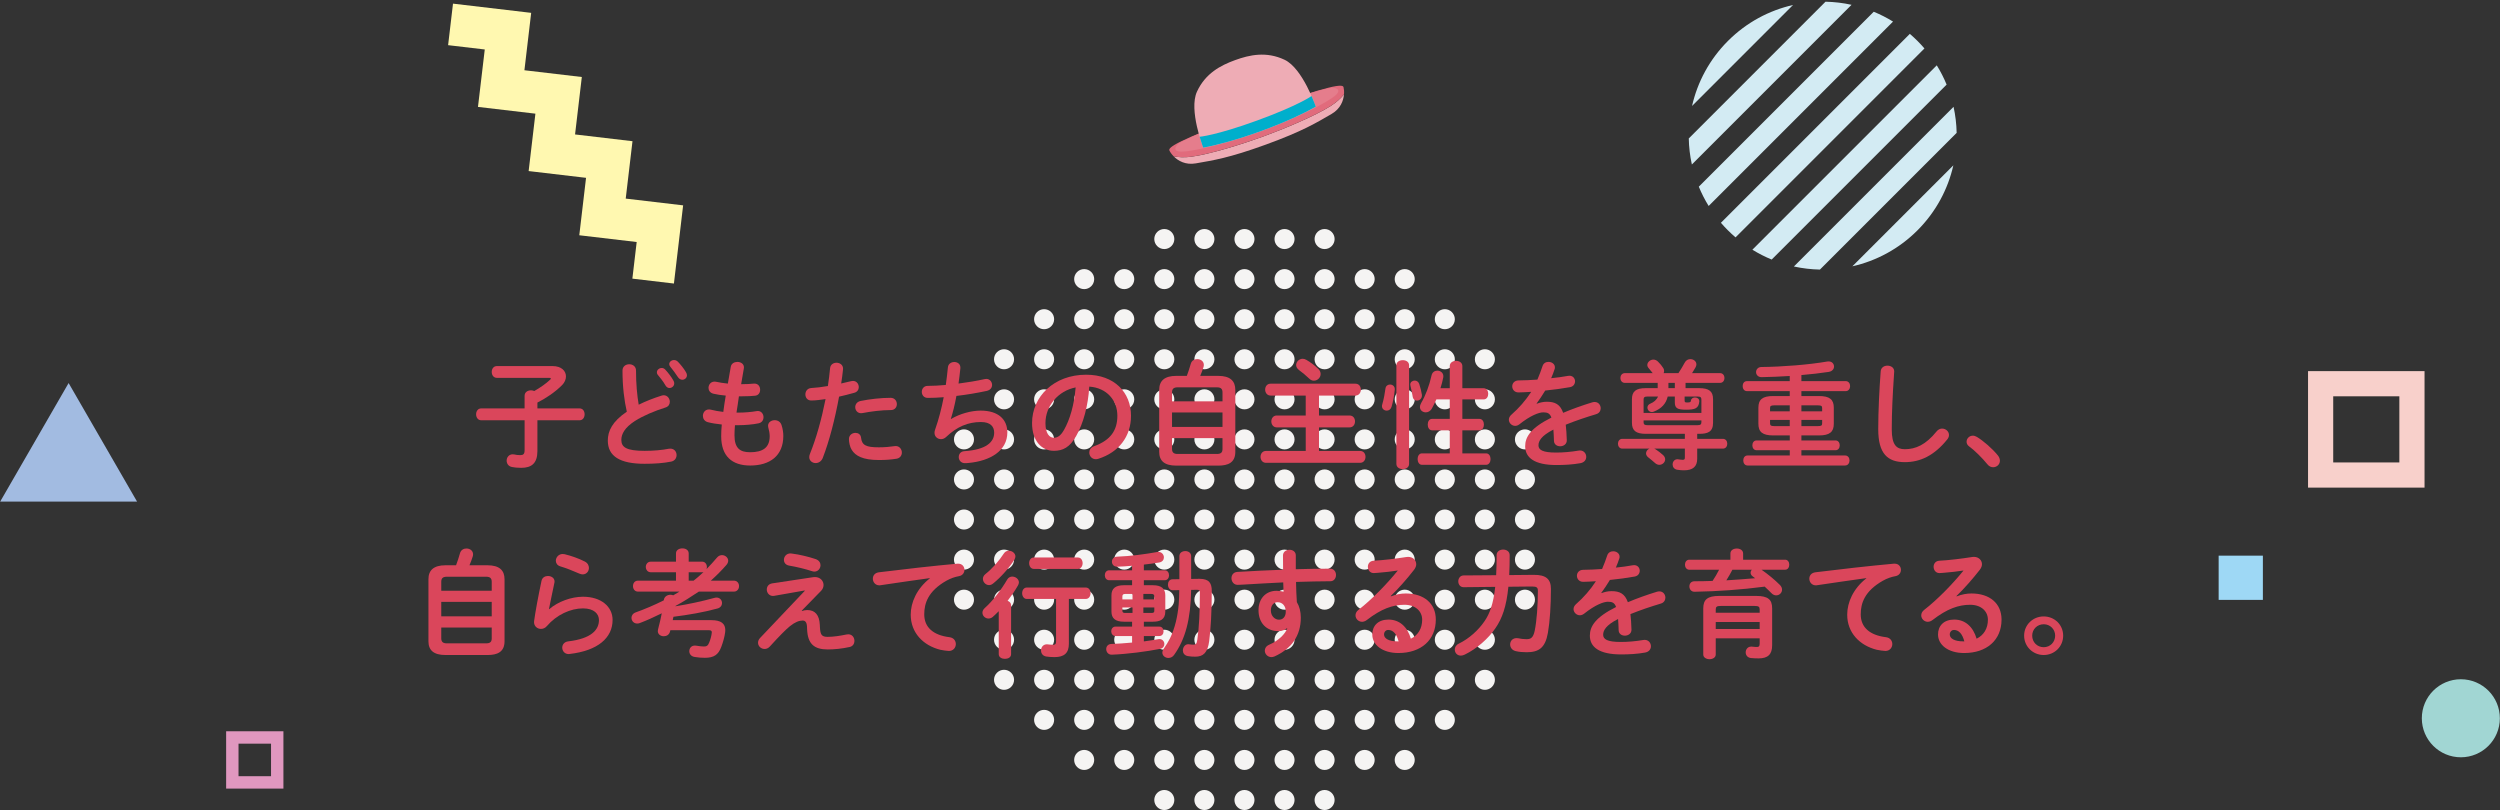 <?xml version="1.0" encoding="utf-8"?>
<!-- Generator: Adobe Illustrator 25.1.0, SVG Export Plug-In . SVG Version: 6.00 Build 0)  -->
<svg version="1.1" id="レイヤー_1" xmlns="http://www.w3.org/2000/svg" xmlns:xlink="http://www.w3.org/1999/xlink" x="0px"
	 y="0px" width="858px" height="278px" viewBox="0 0 858 278" style="enable-background:new 0 0 858 278;" xml:space="preserve">
<rect x="0" y="0" width="858" height="278" fill="#333333" stroke="none"/>
<style type="text/css">
	.st0{fill:#F5F4F3;}
	.st1{fill:#DA465B;}
	.st2{fill:#EEACB5;}
	.st3{fill:#E16B7C;}
	.st4{fill:#E57D8C;}
	.st5{fill:#00AFCC;}
	.st6{fill:#D3EBF3;}
	.st7{fill:#FFF8B0;}
	.st8{fill:#9ED8F5;}
	.st9{fill:#E097BF;}
	.st10{fill:#F8D0CB;}
	.st11{fill:#A2BBE1;}
	.st12{fill:#A1D6D3;}
</style>
<path class="st0" d="M334.28,150.8c0,1.9-1.54,3.44-3.44,3.44c-1.9,0-3.44-1.54-3.44-3.44c0-1.9,1.54-3.44,3.44-3.44
	C332.74,147.36,334.28,148.9,334.28,150.8z M344.59,119.86c-1.9,0-3.44,1.54-3.44,3.44s1.54,3.44,3.44,3.44
	c1.9,0,3.44-1.54,3.44-3.44S346.49,119.86,344.59,119.86z M344.59,133.61c-1.9,0-3.44,1.54-3.44,3.44s1.54,3.44,3.44,3.44
	c1.9,0,3.44-1.54,3.44-3.44S346.49,133.61,344.59,133.61z M344.59,147.36c-1.9,0-3.44,1.54-3.44,3.44c0,1.9,1.54,3.44,3.44,3.44
	c1.9,0,3.44-1.54,3.44-3.44C348.03,148.9,346.49,147.36,344.59,147.36z M358.34,106.11c-1.9,0-3.44,1.54-3.44,3.44
	c0,1.9,1.54,3.44,3.44,3.44c1.9,0,3.44-1.54,3.44-3.44C361.78,107.65,360.24,106.11,358.34,106.11z M358.34,119.86
	c-1.9,0-3.44,1.54-3.44,3.44s1.54,3.44,3.44,3.44c1.9,0,3.44-1.54,3.44-3.44S360.24,119.86,358.34,119.86z M358.34,133.61
	c-1.9,0-3.44,1.54-3.44,3.44s1.54,3.44,3.44,3.44c1.9,0,3.44-1.54,3.44-3.44S360.24,133.61,358.34,133.61z M358.34,147.36
	c-1.9,0-3.44,1.54-3.44,3.44c0,1.9,1.54,3.44,3.44,3.44c1.9,0,3.44-1.54,3.44-3.44C361.78,148.9,360.24,147.36,358.34,147.36z
	 M372.09,92.35c-1.9,0-3.44,1.54-3.44,3.44s1.54,3.44,3.44,3.44c1.9,0,3.44-1.54,3.44-3.44S373.99,92.35,372.09,92.35z
	 M372.09,106.11c-1.9,0-3.44,1.54-3.44,3.44c0,1.9,1.54,3.44,3.44,3.44c1.9,0,3.44-1.54,3.44-3.44
	C375.53,107.65,373.99,106.11,372.09,106.11z M372.09,119.86c-1.9,0-3.44,1.54-3.44,3.44s1.54,3.44,3.44,3.44
	c1.9,0,3.44-1.54,3.44-3.44S373.99,119.86,372.09,119.86z M372.09,133.61c-1.9,0-3.44,1.54-3.44,3.44s1.54,3.44,3.44,3.44
	c1.9,0,3.44-1.54,3.44-3.44S373.99,133.61,372.09,133.61z M372.09,147.36c-1.9,0-3.44,1.54-3.44,3.44c0,1.9,1.54,3.44,3.44,3.44
	c1.9,0,3.44-1.54,3.44-3.44C375.53,148.9,373.99,147.36,372.09,147.36z M385.84,92.35c-1.9,0-3.44,1.54-3.44,3.44
	s1.54,3.44,3.44,3.44c1.9,0,3.44-1.54,3.44-3.44S387.74,92.35,385.84,92.35z M385.84,106.11c-1.9,0-3.44,1.54-3.44,3.44
	c0,1.9,1.54,3.44,3.44,3.44c1.9,0,3.44-1.54,3.44-3.44C389.28,107.65,387.74,106.11,385.84,106.11z M385.84,119.86
	c-1.9,0-3.44,1.54-3.44,3.44s1.54,3.44,3.44,3.44c1.9,0,3.44-1.54,3.44-3.44S387.74,119.86,385.84,119.86z M385.84,133.61
	c-1.9,0-3.44,1.54-3.44,3.44s1.54,3.44,3.44,3.44c1.9,0,3.44-1.54,3.44-3.44S387.74,133.61,385.84,133.61z M385.84,147.36
	c-1.9,0-3.44,1.54-3.44,3.44c0,1.9,1.54,3.44,3.44,3.44c1.9,0,3.44-1.54,3.44-3.44C389.28,148.9,387.74,147.36,385.84,147.36z
	 M399.59,78.6c-1.9,0-3.44,1.54-3.44,3.44s1.54,3.44,3.44,3.44c1.9,0,3.44-1.54,3.44-3.44S401.49,78.6,399.59,78.6z M399.59,92.35
	c-1.9,0-3.44,1.54-3.44,3.44s1.54,3.44,3.44,3.44c1.9,0,3.44-1.54,3.44-3.44S401.49,92.35,399.59,92.35z M399.59,106.11
	c-1.9,0-3.44,1.54-3.44,3.44c0,1.9,1.54,3.44,3.44,3.44c1.9,0,3.44-1.54,3.44-3.44C403.03,107.65,401.49,106.11,399.59,106.11z
	 M399.59,119.86c-1.9,0-3.44,1.54-3.44,3.44s1.54,3.44,3.44,3.44c1.9,0,3.44-1.54,3.44-3.44S401.49,119.86,399.59,119.86z
	 M399.59,133.61c-1.9,0-3.44,1.54-3.44,3.44s1.54,3.44,3.44,3.44c1.9,0,3.44-1.54,3.44-3.44S401.49,133.61,399.59,133.61z
	 M399.59,147.36c-1.9,0-3.44,1.54-3.44,3.44c0,1.9,1.54,3.44,3.44,3.44c1.9,0,3.44-1.54,3.44-3.44
	C403.03,148.9,401.49,147.36,399.59,147.36z M413.35,78.6c-1.9,0-3.44,1.54-3.44,3.44s1.54,3.44,3.44,3.44
	c1.9,0,3.44-1.54,3.44-3.44S415.24,78.6,413.35,78.6z M413.35,92.35c-1.9,0-3.44,1.54-3.44,3.44s1.54,3.44,3.44,3.44
	c1.9,0,3.44-1.54,3.44-3.44S415.24,92.35,413.35,92.35z M413.35,106.11c-1.9,0-3.44,1.54-3.44,3.44c0,1.9,1.54,3.44,3.44,3.44
	c1.9,0,3.44-1.54,3.44-3.44C416.78,107.65,415.24,106.11,413.35,106.11z M413.35,119.86c-1.9,0-3.44,1.54-3.44,3.44
	s1.54,3.44,3.44,3.44c1.9,0,3.44-1.54,3.44-3.44S415.24,119.86,413.35,119.86z M413.35,133.61c-1.9,0-3.44,1.54-3.44,3.44
	s1.54,3.44,3.44,3.44c1.9,0,3.44-1.54,3.44-3.44S415.24,133.61,413.35,133.61z M413.35,147.36c-1.9,0-3.44,1.54-3.44,3.44
	c0,1.9,1.54,3.44,3.44,3.44c1.9,0,3.44-1.54,3.44-3.44C416.78,148.9,415.24,147.36,413.35,147.36z M427.1,78.6
	c-1.9,0-3.44,1.54-3.44,3.44s1.54,3.44,3.44,3.44c1.9,0,3.44-1.54,3.44-3.44S429,78.6,427.1,78.6z M427.1,92.35
	c-1.9,0-3.44,1.54-3.44,3.44s1.54,3.44,3.44,3.44c1.9,0,3.44-1.54,3.44-3.44S429,92.35,427.1,92.35z M427.1,106.11
	c-1.9,0-3.44,1.54-3.44,3.44c0,1.9,1.54,3.44,3.44,3.44c1.9,0,3.44-1.54,3.44-3.44C430.54,107.65,429,106.11,427.1,106.11z
	 M427.1,119.86c-1.9,0-3.44,1.54-3.44,3.44s1.54,3.44,3.44,3.44c1.9,0,3.44-1.54,3.44-3.44S429,119.86,427.1,119.86z M427.1,133.61
	c-1.9,0-3.44,1.54-3.44,3.44s1.54,3.44,3.44,3.44c1.9,0,3.44-1.54,3.44-3.44S429,133.61,427.1,133.61z M427.1,147.36
	c-1.9,0-3.44,1.54-3.44,3.44c0,1.9,1.54,3.44,3.44,3.44c1.9,0,3.44-1.54,3.44-3.44C430.54,148.9,429,147.36,427.1,147.36z
	 M440.85,78.6c-1.9,0-3.44,1.54-3.44,3.44s1.54,3.44,3.44,3.44c1.9,0,3.44-1.54,3.44-3.44S442.75,78.6,440.85,78.6z M440.85,92.35
	c-1.9,0-3.44,1.54-3.44,3.44s1.54,3.44,3.44,3.44c1.9,0,3.44-1.54,3.44-3.44S442.75,92.35,440.85,92.35z M440.85,106.11
	c-1.9,0-3.44,1.54-3.44,3.44c0,1.9,1.54,3.44,3.44,3.44c1.9,0,3.44-1.54,3.44-3.44C444.29,107.65,442.75,106.11,440.85,106.11z
	 M440.85,119.86c-1.9,0-3.44,1.54-3.44,3.44s1.54,3.44,3.44,3.44c1.9,0,3.44-1.54,3.44-3.44S442.75,119.86,440.85,119.86z
	 M440.85,133.61c-1.9,0-3.44,1.54-3.44,3.44s1.54,3.44,3.44,3.44c1.9,0,3.44-1.54,3.44-3.44S442.75,133.61,440.85,133.61z
	 M440.85,147.36c-1.9,0-3.44,1.54-3.44,3.44c0,1.9,1.54,3.44,3.44,3.44c1.9,0,3.44-1.54,3.44-3.44
	C444.29,148.9,442.75,147.36,440.85,147.36z M454.6,78.6c-1.9,0-3.44,1.54-3.44,3.44s1.54,3.44,3.44,3.44c1.9,0,3.44-1.54,3.44-3.44
	S456.5,78.6,454.6,78.6z M454.6,92.35c-1.9,0-3.44,1.54-3.44,3.44s1.54,3.44,3.44,3.44c1.9,0,3.44-1.54,3.44-3.44
	S456.5,92.35,454.6,92.35z M454.6,106.11c-1.9,0-3.44,1.54-3.44,3.44c0,1.9,1.54,3.44,3.44,3.44c1.9,0,3.44-1.54,3.44-3.44
	C458.04,107.65,456.5,106.11,454.6,106.11z M454.6,119.86c-1.9,0-3.44,1.54-3.44,3.44s1.54,3.44,3.44,3.44
	c1.9,0,3.44-1.54,3.44-3.44S456.5,119.86,454.6,119.86z M454.6,133.61c-1.9,0-3.44,1.54-3.44,3.44s1.54,3.44,3.44,3.44
	c1.9,0,3.44-1.54,3.44-3.44S456.5,133.61,454.6,133.61z M454.6,147.36c-1.9,0-3.44,1.54-3.44,3.44c0,1.9,1.54,3.44,3.44,3.44
	c1.9,0,3.44-1.54,3.44-3.44C458.04,148.9,456.5,147.36,454.6,147.36z M468.35,92.35c-1.9,0-3.44,1.54-3.44,3.44s1.54,3.44,3.44,3.44
	c1.9,0,3.44-1.54,3.44-3.44S470.25,92.35,468.35,92.35z M468.35,106.11c-1.9,0-3.44,1.54-3.44,3.44c0,1.9,1.54,3.44,3.44,3.44
	c1.9,0,3.44-1.54,3.44-3.44C471.79,107.65,470.25,106.11,468.35,106.11z M468.35,119.86c-1.9,0-3.44,1.54-3.44,3.44
	s1.54,3.44,3.44,3.44c1.9,0,3.44-1.54,3.44-3.44S470.25,119.86,468.35,119.86z M468.35,133.61c-1.9,0-3.44,1.54-3.44,3.44
	s1.54,3.44,3.44,3.44c1.9,0,3.44-1.54,3.44-3.44S470.25,133.61,468.35,133.61z M468.35,147.36c-1.9,0-3.44,1.54-3.44,3.44
	c0,1.9,1.54,3.44,3.44,3.44c1.9,0,3.44-1.54,3.44-3.44C471.79,148.9,470.25,147.36,468.35,147.36z M482.1,92.35
	c-1.9,0-3.44,1.54-3.44,3.44s1.54,3.44,3.44,3.44c1.9,0,3.44-1.54,3.44-3.44S484,92.35,482.1,92.35z M482.1,106.11
	c-1.9,0-3.44,1.54-3.44,3.44c0,1.9,1.54,3.44,3.44,3.44c1.9,0,3.44-1.54,3.44-3.44C485.54,107.65,484,106.11,482.1,106.11z
	 M482.1,119.86c-1.9,0-3.44,1.54-3.44,3.44s1.54,3.44,3.44,3.44c1.9,0,3.44-1.54,3.44-3.44S484,119.86,482.1,119.86z M482.1,133.61
	c-1.9,0-3.44,1.54-3.44,3.44s1.54,3.44,3.44,3.44c1.9,0,3.44-1.54,3.44-3.44S484,133.61,482.1,133.61z M482.1,147.36
	c-1.9,0-3.44,1.54-3.44,3.44c0,1.9,1.54,3.44,3.44,3.44c1.9,0,3.44-1.54,3.44-3.44C485.54,148.9,484,147.36,482.1,147.36z
	 M330.84,161.11c-1.9,0-3.44,1.54-3.44,3.44s1.54,3.44,3.44,3.44c1.9,0,3.44-1.54,3.44-3.44S332.74,161.11,330.84,161.11z
	 M330.84,174.86c-1.9,0-3.44,1.54-3.44,3.44s1.54,3.44,3.44,3.44c1.9,0,3.44-1.54,3.44-3.44S332.74,174.86,330.84,174.86z
	 M330.84,188.62c-1.9,0-3.44,1.54-3.44,3.44s1.54,3.44,3.44,3.44c1.9,0,3.44-1.54,3.44-3.44S332.74,188.62,330.84,188.62z
	 M330.84,202.37c-1.9,0-3.44,1.54-3.44,3.44s1.54,3.44,3.44,3.44c1.9,0,3.44-1.54,3.44-3.44S332.74,202.37,330.84,202.37z
	 M344.59,161.11c-1.9,0-3.44,1.54-3.44,3.44s1.54,3.44,3.44,3.44c1.9,0,3.44-1.54,3.44-3.44S346.49,161.11,344.59,161.11z
	 M344.59,174.86c-1.9,0-3.44,1.54-3.44,3.44s1.54,3.44,3.44,3.44c1.9,0,3.44-1.54,3.44-3.44S346.49,174.86,344.59,174.86z
	 M344.59,188.62c-1.9,0-3.44,1.54-3.44,3.44s1.54,3.44,3.44,3.44c1.9,0,3.44-1.54,3.44-3.44S346.49,188.62,344.59,188.62z
	 M344.59,202.37c-1.9,0-3.44,1.54-3.44,3.44s1.54,3.44,3.44,3.44c1.9,0,3.44-1.54,3.44-3.44S346.49,202.37,344.59,202.37z
	 M344.59,216.12c-1.9,0-3.44,1.54-3.44,3.44c0,1.9,1.54,3.44,3.44,3.44c1.9,0,3.44-1.54,3.44-3.44
	C348.03,217.66,346.49,216.12,344.59,216.12z M344.59,229.87c-1.9,0-3.44,1.54-3.44,3.44s1.54,3.44,3.44,3.44
	c1.9,0,3.44-1.54,3.44-3.44S346.49,229.87,344.59,229.87z M358.34,161.11c-1.9,0-3.44,1.54-3.44,3.44s1.54,3.44,3.44,3.44
	c1.9,0,3.44-1.54,3.44-3.44S360.24,161.11,358.34,161.11z M358.34,174.86c-1.9,0-3.44,1.54-3.44,3.44s1.54,3.44,3.44,3.44
	c1.9,0,3.44-1.54,3.44-3.44S360.24,174.86,358.34,174.86z M358.34,188.62c-1.9,0-3.44,1.54-3.44,3.44s1.54,3.44,3.44,3.44
	c1.9,0,3.44-1.54,3.44-3.44S360.24,188.62,358.34,188.62z M358.34,202.37c-1.9,0-3.44,1.54-3.44,3.44s1.54,3.44,3.44,3.44
	c1.9,0,3.44-1.54,3.44-3.44S360.24,202.37,358.34,202.37z M358.34,216.12c-1.9,0-3.44,1.54-3.44,3.44c0,1.9,1.54,3.44,3.44,3.44
	c1.9,0,3.44-1.54,3.44-3.44C361.78,217.66,360.24,216.12,358.34,216.12z M358.34,229.87c-1.9,0-3.44,1.54-3.44,3.44
	s1.54,3.44,3.44,3.44c1.9,0,3.44-1.54,3.44-3.44S360.24,229.87,358.34,229.87z M372.09,161.11c-1.9,0-3.44,1.54-3.44,3.44
	s1.54,3.44,3.44,3.44c1.9,0,3.44-1.54,3.44-3.44S373.99,161.11,372.09,161.11z M372.09,174.86c-1.9,0-3.44,1.54-3.44,3.44
	s1.54,3.44,3.44,3.44c1.9,0,3.44-1.54,3.44-3.44S373.99,174.86,372.09,174.86z M372.09,188.62c-1.9,0-3.44,1.54-3.44,3.44
	s1.54,3.44,3.44,3.44c1.9,0,3.44-1.54,3.44-3.44S373.99,188.62,372.09,188.62z M372.09,202.37c-1.9,0-3.44,1.54-3.44,3.44
	s1.54,3.44,3.44,3.44c1.9,0,3.44-1.54,3.44-3.44S373.99,202.37,372.09,202.37z M372.09,216.12c-1.9,0-3.44,1.54-3.44,3.44
	c0,1.9,1.54,3.44,3.44,3.44c1.9,0,3.44-1.54,3.44-3.44C375.53,217.66,373.99,216.12,372.09,216.12z M372.09,229.87
	c-1.9,0-3.44,1.54-3.44,3.44s1.54,3.44,3.44,3.44c1.9,0,3.44-1.54,3.44-3.44S373.99,229.87,372.09,229.87z M385.84,161.11
	c-1.9,0-3.44,1.54-3.44,3.44s1.54,3.44,3.44,3.44c1.9,0,3.44-1.54,3.44-3.44S387.74,161.11,385.84,161.11z M385.84,174.86
	c-1.9,0-3.44,1.54-3.44,3.44s1.54,3.44,3.44,3.44c1.9,0,3.44-1.54,3.44-3.44S387.74,174.86,385.84,174.86z M385.84,188.62
	c-1.9,0-3.44,1.54-3.44,3.44s1.54,3.44,3.44,3.44c1.9,0,3.44-1.54,3.44-3.44S387.74,188.62,385.84,188.62z M385.84,202.37
	c-1.9,0-3.44,1.54-3.44,3.44s1.54,3.44,3.44,3.44c1.9,0,3.44-1.54,3.44-3.44S387.74,202.37,385.84,202.37z M385.84,216.12
	c-1.9,0-3.44,1.54-3.44,3.44c0,1.9,1.54,3.44,3.44,3.44c1.9,0,3.44-1.54,3.44-3.44C389.28,217.66,387.74,216.12,385.84,216.12z
	 M385.84,229.87c-1.9,0-3.44,1.54-3.44,3.44s1.54,3.44,3.44,3.44c1.9,0,3.44-1.54,3.44-3.44S387.74,229.87,385.84,229.87z
	 M399.59,161.11c-1.9,0-3.44,1.54-3.44,3.44s1.54,3.44,3.44,3.44c1.9,0,3.44-1.54,3.44-3.44S401.49,161.11,399.59,161.11z
	 M399.59,174.86c-1.9,0-3.44,1.54-3.44,3.44s1.54,3.44,3.44,3.44c1.9,0,3.44-1.54,3.44-3.44S401.49,174.86,399.59,174.86z
	 M399.59,188.62c-1.9,0-3.44,1.54-3.44,3.44s1.54,3.44,3.44,3.44c1.9,0,3.44-1.54,3.44-3.44S401.49,188.62,399.59,188.62z
	 M399.59,202.37c-1.9,0-3.44,1.54-3.44,3.44s1.54,3.44,3.44,3.44c1.9,0,3.44-1.54,3.44-3.44S401.49,202.37,399.59,202.37z
	 M399.59,216.12c-1.9,0-3.44,1.54-3.44,3.44c0,1.9,1.54,3.44,3.44,3.44c1.9,0,3.44-1.54,3.44-3.44
	C403.03,217.66,401.49,216.12,399.59,216.12z M399.59,229.87c-1.9,0-3.44,1.54-3.44,3.44s1.54,3.44,3.44,3.44
	c1.9,0,3.44-1.54,3.44-3.44S401.49,229.87,399.59,229.87z M413.35,161.11c-1.9,0-3.44,1.54-3.44,3.44s1.54,3.44,3.44,3.44
	c1.9,0,3.44-1.54,3.44-3.44S415.24,161.11,413.35,161.11z M413.35,174.86c-1.9,0-3.44,1.54-3.44,3.44s1.54,3.44,3.44,3.44
	c1.9,0,3.44-1.54,3.44-3.44S415.24,174.86,413.35,174.86z M413.35,188.62c-1.9,0-3.44,1.54-3.44,3.44s1.54,3.44,3.44,3.44
	c1.9,0,3.44-1.54,3.44-3.44S415.24,188.62,413.35,188.62z M413.35,202.37c-1.9,0-3.44,1.54-3.44,3.44s1.54,3.44,3.44,3.44
	c1.9,0,3.44-1.54,3.44-3.44S415.24,202.37,413.35,202.37z M413.35,216.12c-1.9,0-3.44,1.54-3.44,3.44c0,1.9,1.54,3.44,3.44,3.44
	c1.9,0,3.44-1.54,3.44-3.44C416.78,217.66,415.24,216.12,413.35,216.12z M413.35,229.87c-1.9,0-3.44,1.54-3.44,3.44
	s1.54,3.44,3.44,3.44c1.9,0,3.44-1.54,3.44-3.44S415.24,229.87,413.35,229.87z M427.1,161.11c-1.9,0-3.44,1.54-3.44,3.44
	s1.54,3.44,3.44,3.44c1.9,0,3.44-1.54,3.44-3.44S429,161.11,427.1,161.11z M427.1,174.86c-1.9,0-3.44,1.54-3.44,3.44
	s1.54,3.44,3.44,3.44c1.9,0,3.44-1.54,3.44-3.44S429,174.86,427.1,174.86z M427.1,188.62c-1.9,0-3.44,1.54-3.44,3.44
	s1.54,3.44,3.44,3.44c1.9,0,3.44-1.54,3.44-3.44S429,188.62,427.1,188.62z M427.1,202.37c-1.9,0-3.44,1.54-3.44,3.44
	s1.54,3.44,3.44,3.44c1.9,0,3.44-1.54,3.44-3.44S429,202.37,427.1,202.37z M427.1,216.12c-1.9,0-3.44,1.54-3.44,3.44
	c0,1.9,1.54,3.44,3.44,3.44c1.9,0,3.44-1.54,3.44-3.44C430.54,217.66,429,216.12,427.1,216.12z M427.1,229.87
	c-1.9,0-3.44,1.54-3.44,3.44s1.54,3.44,3.44,3.44c1.9,0,3.44-1.54,3.44-3.44S429,229.87,427.1,229.87z M440.85,161.11
	c-1.9,0-3.44,1.54-3.44,3.44s1.54,3.44,3.44,3.44c1.9,0,3.44-1.54,3.44-3.44S442.75,161.11,440.85,161.11z M440.85,174.86
	c-1.9,0-3.44,1.54-3.44,3.44s1.54,3.44,3.44,3.44c1.9,0,3.44-1.54,3.44-3.44S442.75,174.86,440.85,174.86z M440.85,188.62
	c-1.9,0-3.44,1.54-3.44,3.44s1.54,3.44,3.44,3.44c1.9,0,3.44-1.54,3.44-3.44S442.75,188.62,440.85,188.62z M440.85,202.37
	c-1.9,0-3.44,1.54-3.44,3.44s1.54,3.44,3.44,3.44c1.9,0,3.44-1.54,3.44-3.44S442.75,202.37,440.85,202.37z M440.85,216.12
	c-1.9,0-3.44,1.54-3.44,3.44c0,1.9,1.54,3.44,3.44,3.44c1.9,0,3.44-1.54,3.44-3.44C444.29,217.66,442.75,216.12,440.85,216.12z
	 M440.85,229.87c-1.9,0-3.44,1.54-3.44,3.44s1.54,3.44,3.44,3.44c1.9,0,3.44-1.54,3.44-3.44S442.75,229.87,440.85,229.87z
	 M454.6,161.11c-1.9,0-3.44,1.54-3.44,3.44s1.54,3.44,3.44,3.44c1.9,0,3.44-1.54,3.44-3.44S456.5,161.11,454.6,161.11z
	 M454.6,174.86c-1.9,0-3.44,1.54-3.44,3.44s1.54,3.44,3.44,3.44c1.9,0,3.44-1.54,3.44-3.44S456.5,174.86,454.6,174.86z
	 M454.6,188.62c-1.9,0-3.44,1.54-3.44,3.44s1.54,3.44,3.44,3.44c1.9,0,3.44-1.54,3.44-3.44S456.5,188.62,454.6,188.62z
	 M454.6,202.37c-1.9,0-3.44,1.54-3.44,3.44s1.54,3.44,3.44,3.44c1.9,0,3.44-1.54,3.44-3.44S456.5,202.37,454.6,202.37z
	 M454.6,216.12c-1.9,0-3.44,1.54-3.44,3.44c0,1.9,1.54,3.44,3.44,3.44c1.9,0,3.44-1.54,3.44-3.44
	C458.04,217.66,456.5,216.12,454.6,216.12z M454.6,229.87c-1.9,0-3.44,1.54-3.44,3.44s1.54,3.44,3.44,3.44
	c1.9,0,3.44-1.54,3.44-3.44S456.5,229.87,454.6,229.87z M468.35,161.11c-1.9,0-3.44,1.54-3.44,3.44s1.54,3.44,3.44,3.44
	c1.9,0,3.44-1.54,3.44-3.44S470.25,161.11,468.35,161.11z M468.35,174.86c-1.9,0-3.44,1.54-3.44,3.44s1.54,3.44,3.44,3.44
	c1.9,0,3.44-1.54,3.44-3.44S470.25,174.86,468.35,174.86z M468.35,188.62c-1.9,0-3.44,1.54-3.44,3.44s1.54,3.44,3.44,3.44
	c1.9,0,3.44-1.54,3.44-3.44S470.25,188.62,468.35,188.62z M468.35,202.37c-1.9,0-3.44,1.54-3.44,3.44s1.54,3.44,3.44,3.44
	c1.9,0,3.44-1.54,3.44-3.44S470.25,202.37,468.35,202.37z M468.35,216.12c-1.9,0-3.44,1.54-3.44,3.44c0,1.9,1.54,3.44,3.44,3.44
	c1.9,0,3.44-1.54,3.44-3.44C471.79,217.66,470.25,216.12,468.35,216.12z M468.35,229.87c-1.9,0-3.44,1.54-3.44,3.44
	s1.54,3.44,3.44,3.44c1.9,0,3.44-1.54,3.44-3.44S470.25,229.87,468.35,229.87z M482.1,161.11c-1.9,0-3.44,1.54-3.44,3.44
	s1.54,3.44,3.44,3.44c1.9,0,3.44-1.54,3.44-3.44S484,161.11,482.1,161.11z M482.1,174.86c-1.9,0-3.44,1.54-3.44,3.44
	s1.54,3.44,3.44,3.44c1.9,0,3.44-1.54,3.44-3.44S484,174.86,482.1,174.86z M482.1,188.62c-1.9,0-3.44,1.54-3.44,3.44
	s1.54,3.44,3.44,3.44c1.9,0,3.44-1.54,3.44-3.44S484,188.62,482.1,188.62z M482.1,202.37c-1.9,0-3.44,1.54-3.44,3.44
	s1.54,3.44,3.44,3.44c1.9,0,3.44-1.54,3.44-3.44S484,202.37,482.1,202.37z M482.1,216.12c-1.9,0-3.44,1.54-3.44,3.44
	c0,1.9,1.54,3.44,3.44,3.44c1.9,0,3.44-1.54,3.44-3.44C485.54,217.66,484,216.12,482.1,216.12z M482.1,229.87
	c-1.9,0-3.44,1.54-3.44,3.44s1.54,3.44,3.44,3.44c1.9,0,3.44-1.54,3.44-3.44S484,229.87,482.1,229.87z M495.86,106.11
	c-1.9,0-3.44,1.54-3.44,3.44c0,1.9,1.54,3.44,3.44,3.44c1.9,0,3.44-1.54,3.44-3.44C499.29,107.65,497.75,106.11,495.86,106.11z
	 M495.86,119.86c-1.9,0-3.44,1.54-3.44,3.44s1.54,3.44,3.44,3.44c1.9,0,3.44-1.54,3.44-3.44S497.75,119.86,495.86,119.86z
	 M495.86,133.61c-1.9,0-3.44,1.54-3.44,3.44s1.54,3.44,3.44,3.44c1.9,0,3.44-1.54,3.44-3.44S497.75,133.61,495.86,133.61z
	 M495.86,147.36c-1.9,0-3.44,1.54-3.44,3.44c0,1.9,1.54,3.44,3.44,3.44c1.9,0,3.44-1.54,3.44-3.44
	C499.29,148.9,497.75,147.36,495.86,147.36z M509.61,119.86c-1.9,0-3.44,1.54-3.44,3.44s1.54,3.44,3.44,3.44
	c1.9,0,3.44-1.54,3.44-3.44S511.51,119.86,509.61,119.86z M509.61,133.61c-1.9,0-3.44,1.54-3.44,3.44s1.54,3.44,3.44,3.44
	c1.9,0,3.44-1.54,3.44-3.44S511.51,133.61,509.61,133.61z M509.61,147.36c-1.9,0-3.44,1.54-3.44,3.44c0,1.9,1.54,3.44,3.44,3.44
	c1.9,0,3.44-1.54,3.44-3.44C513.04,148.9,511.51,147.36,509.61,147.36z M523.36,147.36c-1.9,0-3.44,1.54-3.44,3.44
	c0,1.9,1.54,3.44,3.44,3.44s3.44-1.54,3.44-3.44C526.8,148.9,525.26,147.36,523.36,147.36z M495.86,161.11
	c-1.9,0-3.44,1.54-3.44,3.44s1.54,3.44,3.44,3.44c1.9,0,3.44-1.54,3.44-3.44S497.75,161.11,495.86,161.11z M495.86,174.86
	c-1.9,0-3.44,1.54-3.44,3.44s1.54,3.44,3.44,3.44c1.9,0,3.44-1.54,3.44-3.44S497.75,174.86,495.86,174.86z M495.86,188.62
	c-1.9,0-3.44,1.54-3.44,3.44s1.54,3.44,3.44,3.44c1.9,0,3.44-1.54,3.44-3.44S497.75,188.62,495.86,188.62z M495.86,202.37
	c-1.9,0-3.44,1.54-3.44,3.44s1.54,3.44,3.44,3.44c1.9,0,3.44-1.54,3.44-3.44S497.75,202.37,495.86,202.37z M495.86,216.12
	c-1.9,0-3.44,1.54-3.44,3.44c0,1.9,1.54,3.44,3.44,3.44c1.9,0,3.44-1.54,3.44-3.44C499.29,217.66,497.75,216.12,495.86,216.12z
	 M495.86,229.87c-1.9,0-3.44,1.54-3.44,3.44s1.54,3.44,3.44,3.44c1.9,0,3.44-1.54,3.44-3.44S497.75,229.87,495.86,229.87z
	 M509.61,161.11c-1.9,0-3.44,1.54-3.44,3.44s1.54,3.44,3.44,3.44c1.9,0,3.44-1.54,3.44-3.44S511.51,161.11,509.61,161.11z
	 M509.61,174.86c-1.9,0-3.44,1.54-3.44,3.44s1.54,3.44,3.44,3.44c1.9,0,3.44-1.54,3.44-3.44S511.51,174.86,509.61,174.86z
	 M509.61,188.62c-1.9,0-3.44,1.54-3.44,3.44s1.54,3.44,3.44,3.44c1.9,0,3.44-1.54,3.44-3.44S511.51,188.62,509.61,188.62z
	 M509.61,202.37c-1.9,0-3.44,1.54-3.44,3.44s1.54,3.44,3.44,3.44c1.9,0,3.44-1.54,3.44-3.44S511.51,202.37,509.61,202.37z
	 M509.61,216.12c-1.9,0-3.44,1.54-3.44,3.44c0,1.9,1.54,3.44,3.44,3.44c1.9,0,3.44-1.54,3.44-3.44
	C513.04,217.66,511.51,216.12,509.61,216.12z M509.61,229.87c-1.9,0-3.44,1.54-3.44,3.44s1.54,3.44,3.44,3.44
	c1.9,0,3.44-1.54,3.44-3.44S511.51,229.87,509.61,229.87z M523.36,161.11c-1.9,0-3.44,1.54-3.44,3.44s1.54,3.44,3.44,3.44
	s3.44-1.54,3.44-3.44S525.26,161.11,523.36,161.11z M523.36,174.86c-1.9,0-3.44,1.54-3.44,3.44s1.54,3.44,3.44,3.44
	s3.44-1.54,3.44-3.44S525.26,174.86,523.36,174.86z M523.36,188.62c-1.9,0-3.44,1.54-3.44,3.44s1.54,3.44,3.44,3.44
	s3.44-1.54,3.44-3.44S525.26,188.62,523.36,188.62z M523.36,202.37c-1.9,0-3.44,1.54-3.44,3.44s1.54,3.44,3.44,3.44
	s3.44-1.54,3.44-3.44S525.26,202.37,523.36,202.37z M358.34,243.62c-1.9,0-3.44,1.54-3.44,3.44s1.54,3.44,3.44,3.44
	c1.9,0,3.44-1.54,3.44-3.44S360.24,243.62,358.34,243.62z M372.09,243.62c-1.9,0-3.44,1.54-3.44,3.44s1.54,3.44,3.44,3.44
	c1.9,0,3.44-1.54,3.44-3.44S373.99,243.62,372.09,243.62z M372.09,257.37c-1.9,0-3.44,1.54-3.44,3.44c0,1.9,1.54,3.44,3.44,3.44
	c1.9,0,3.44-1.54,3.44-3.44C375.53,258.91,373.99,257.37,372.09,257.37z M385.84,243.62c-1.9,0-3.44,1.54-3.44,3.44
	s1.54,3.44,3.44,3.44c1.9,0,3.44-1.54,3.44-3.44S387.74,243.62,385.84,243.62z M385.84,257.37c-1.9,0-3.44,1.54-3.44,3.44
	c0,1.9,1.54,3.44,3.44,3.44c1.9,0,3.44-1.54,3.44-3.44C389.28,258.91,387.74,257.37,385.84,257.37z M399.59,243.62
	c-1.9,0-3.44,1.54-3.44,3.44s1.54,3.44,3.44,3.44c1.9,0,3.44-1.54,3.44-3.44S401.49,243.62,399.59,243.62z M399.59,257.37
	c-1.9,0-3.44,1.54-3.44,3.44c0,1.9,1.54,3.44,3.44,3.44c1.9,0,3.44-1.54,3.44-3.44C403.03,258.91,401.49,257.37,399.59,257.37z
	 M399.59,271.12c-1.9,0-3.44,1.54-3.44,3.44c0,1.9,1.54,3.44,3.44,3.44c1.9,0,3.44-1.54,3.44-3.44
	C403.03,272.66,401.49,271.12,399.59,271.12z M413.35,243.62c-1.9,0-3.44,1.54-3.44,3.44s1.54,3.44,3.44,3.44
	c1.9,0,3.44-1.54,3.44-3.44S415.24,243.62,413.35,243.62z M413.35,257.37c-1.9,0-3.44,1.54-3.44,3.44c0,1.9,1.54,3.44,3.44,3.44
	c1.9,0,3.44-1.54,3.44-3.44C416.78,258.91,415.24,257.37,413.35,257.37z M413.35,271.12c-1.9,0-3.44,1.54-3.44,3.44
	c0,1.9,1.54,3.44,3.44,3.44c1.9,0,3.44-1.54,3.44-3.44C416.78,272.66,415.24,271.12,413.35,271.12z M427.1,243.62
	c-1.9,0-3.44,1.54-3.44,3.44s1.54,3.44,3.44,3.44c1.9,0,3.44-1.54,3.44-3.44S429,243.62,427.1,243.62z M427.1,257.37
	c-1.9,0-3.44,1.54-3.44,3.44c0,1.9,1.54,3.44,3.44,3.44c1.9,0,3.44-1.54,3.44-3.44C430.54,258.91,429,257.37,427.1,257.37z
	 M427.1,271.12c-1.9,0-3.44,1.54-3.44,3.44c0,1.9,1.54,3.44,3.44,3.44c1.9,0,3.44-1.54,3.44-3.44
	C430.54,272.66,429,271.12,427.1,271.12z M440.85,243.62c-1.9,0-3.44,1.54-3.44,3.44s1.54,3.44,3.44,3.44c1.9,0,3.44-1.54,3.44-3.44
	S442.75,243.62,440.85,243.62z M440.85,257.37c-1.9,0-3.44,1.54-3.44,3.44c0,1.9,1.54,3.44,3.44,3.44c1.9,0,3.44-1.54,3.44-3.44
	C444.29,258.91,442.75,257.37,440.85,257.37z M440.85,271.12c-1.9,0-3.44,1.54-3.44,3.44c0,1.9,1.54,3.44,3.44,3.44
	c1.9,0,3.44-1.54,3.44-3.44C444.29,272.66,442.75,271.12,440.85,271.12z M454.6,243.62c-1.9,0-3.44,1.54-3.44,3.44
	s1.54,3.44,3.44,3.44c1.9,0,3.44-1.54,3.44-3.44S456.5,243.62,454.6,243.62z M454.6,257.37c-1.9,0-3.44,1.54-3.44,3.44
	c0,1.9,1.54,3.44,3.44,3.44c1.9,0,3.44-1.54,3.44-3.44C458.04,258.91,456.5,257.37,454.6,257.37z M454.6,271.12
	c-1.9,0-3.44,1.54-3.44,3.44c0,1.9,1.54,3.44,3.44,3.44c1.9,0,3.44-1.54,3.44-3.44C458.04,272.66,456.5,271.12,454.6,271.12z
	 M468.35,243.62c-1.9,0-3.44,1.54-3.44,3.44s1.54,3.44,3.44,3.44c1.9,0,3.44-1.54,3.44-3.44S470.25,243.62,468.35,243.62z
	 M468.35,257.37c-1.9,0-3.44,1.54-3.44,3.44c0,1.9,1.54,3.44,3.44,3.44c1.9,0,3.44-1.54,3.44-3.44
	C471.79,258.91,470.25,257.37,468.35,257.37z M482.1,243.62c-1.9,0-3.44,1.54-3.44,3.44s1.54,3.44,3.44,3.44
	c1.9,0,3.44-1.54,3.44-3.44S484,243.62,482.1,243.62z M482.1,257.37c-1.9,0-3.44,1.54-3.44,3.44c0,1.9,1.54,3.44,3.44,3.44
	c1.9,0,3.44-1.54,3.44-3.44C485.54,258.91,484,257.37,482.1,257.37z M495.86,243.62c-1.9,0-3.44,1.54-3.44,3.44s1.54,3.44,3.44,3.44
	c1.9,0,3.44-1.54,3.44-3.44S497.75,243.62,495.86,243.62z"/>
<g>
	<path class="st1" d="M165.16,144.24c-1.16,0-1.76-1.04-1.76-2.04c0-1.04,0.6-2.04,1.76-2.04h14.88v-4.32c0-1.28,1.12-1.88,2.2-1.88
		c0.4,0,0.76,0.08,1.12,0.24c2.04-1.16,4-2.52,5.48-3.92c0.12-0.12,0.2-0.24,0.2-0.36c0-0.16-0.16-0.24-0.48-0.24h-18.04
		c-1.16,0-1.76-1-1.76-2.04c0-1,0.6-2,1.76-2h19.12c3.08,0,4.6,1.68,4.6,3.56c0,1-0.44,2.08-1.36,3c-2.4,2.4-5.44,4.44-8.44,5.96v2
		h14.44c1.2,0,1.76,1,1.76,2.04c0,1-0.56,2.04-1.76,2.04h-14.44v10.56c0,4.16-1.96,5.76-5.56,5.76c-1.4,0-2.28-0.12-3.16-0.28
		c-1.28-0.24-1.84-1.24-1.84-2.2c0-1.08,0.76-2.16,2.08-2.16c0.16,0,0.32,0,0.48,0.04c0.8,0.16,1.28,0.24,2.08,0.24
		c1.08,0,1.52-0.36,1.52-1.72v-10.24H165.16z"/>
	<path class="st1" d="M213.64,127.17c0-1.44,1.16-2.16,2.32-2.16c1.16,0,2.32,0.72,2.32,2.16c0,4.48,0.36,8.48,0.92,11.72
		c2.44-1.2,5.16-2.28,7.88-3.12c0.24-0.08,0.48-0.12,0.72-0.12c1.24,0,2.08,1.12,2.08,2.24c0,0.84-0.44,1.64-1.48,1.96
		c-3.56,1.12-7.56,2.76-10.52,4.64c-3.44,2.24-4.64,4.44-4.64,6.48c0,2.48,1.64,3.76,8,3.76c3.2,0,6.04-0.28,8.28-0.72
		c0.2-0.04,0.36-0.04,0.52-0.04c1.4,0,2.16,1.08,2.16,2.2c0,1-0.56,1.96-1.8,2.24c-2.72,0.56-5.8,0.76-9.2,0.76
		c-8.4,0-12.6-2.56-12.6-7.96c0-3.28,1.52-6.52,6.52-9.92C214.24,137.45,213.64,132.69,213.64,127.17z M225.44,127.77
		c0-0.8,0.8-1.48,1.68-1.48c0.4,0,0.84,0.16,1.2,0.56c1,1.08,2.08,2.48,2.8,3.76c0.2,0.32,0.28,0.64,0.28,0.96
		c0,0.92-0.8,1.6-1.64,1.6c-0.52,0-1-0.28-1.36-0.88c-0.8-1.4-1.8-2.64-2.64-3.64C225.52,128.37,225.44,128.05,225.44,127.77z
		 M229.68,124.97c0-0.8,0.8-1.4,1.64-1.4c0.44,0,0.92,0.16,1.32,0.56c0.96,1,2.04,2.32,2.76,3.56c0.24,0.4,0.36,0.76,0.36,1.08
		c0,0.92-0.76,1.56-1.6,1.56c-0.52,0-1.08-0.28-1.48-0.88c-0.8-1.24-1.8-2.56-2.64-3.6C229.8,125.57,229.68,125.25,229.68,124.97z"
		/>
	<path class="st1" d="M254.36,131.85h0.28c1.56,0,2.88-0.08,4.12-0.2h0.2c1.28,0,1.92,1.04,1.92,2.12c0,1-0.56,1.92-1.72,2.04
		c-1.24,0.12-2.44,0.2-4.44,0.2h-1.12c-0.24,1.88-0.56,3.72-0.84,5.6h0.64c2.12,0,4.48-0.2,6.28-0.52c0.12-0.04,0.28-0.04,0.4-0.04
		c1.24,0,1.96,1.08,1.96,2.12c0,0.96-0.52,1.88-1.72,2.12c-1.92,0.4-4.64,0.64-6.96,0.64h-1.12c-0.12,1.4-0.16,2.52-0.16,3.48
		c0,4.32,1.8,5.8,5.32,5.8c4.4,0,6.76-1.56,6.76-5.52c0-0.92-0.2-2.04-0.48-2.96c-0.04-0.2-0.08-0.4-0.08-0.6
		c0-1.2,1.12-1.92,2.28-1.92c1,0,2,0.52,2.36,1.72c0.4,1.24,0.6,2.48,0.6,3.68c0,6.84-4.64,10.16-11.36,10.16
		c-6.24,0-9.96-3.2-9.96-10.04c0-1.2,0.04-2.48,0.2-4.04c-1.88-0.2-3.44-0.44-4.8-0.8c-1.16-0.32-1.68-1.24-1.68-2.16
		c0-1.12,0.76-2.2,2.04-2.2c0.24,0,0.48,0,0.72,0.08c1.24,0.32,2.6,0.56,4.24,0.76c0.24-1.88,0.52-3.72,0.84-5.6
		c-1.56-0.12-2.96-0.36-4.2-0.64c-1.2-0.28-1.72-1.16-1.72-2c0-1.12,0.8-2.16,2.04-2.16c0.16,0,0.32,0,0.48,0.04
		c1.28,0.28,2.6,0.48,4.12,0.64l1-5.76c0.2-1.16,1.24-1.68,2.28-1.68c1.12,0,2.24,0.64,2.24,1.88c0,0.12,0,0.24-0.04,0.4
		L254.36,131.85z"/>
	<path class="st1" d="M278.41,137.45c-1.32,0-2-1-2-2.08c0-1.08,0.68-2.12,2.04-2.2c1.6-0.08,3.52-0.32,5.68-0.68
		c0.36-2.2,0.52-3.96,0.76-6.16c0.12-1.24,1.16-1.84,2.2-1.84c1.12,0,2.24,0.72,2.24,2v0.24c-0.2,1.92-0.4,3.36-0.64,4.88
		c1.12-0.24,2.28-0.52,3.44-0.8c0.2-0.04,0.4-0.08,0.6-0.08c1.24,0,2,1.04,2,2.12c0,0.84-0.48,1.68-1.56,1.96
		c-1.84,0.52-3.6,0.96-5.2,1.32c-1.44,7.84-3.36,15.24-5.6,21.04c-0.48,1.2-1.48,1.76-2.44,1.76c-1.12,0-2.2-0.8-2.2-2.04
		c0-0.36,0.08-0.72,0.24-1.12c2.2-5.44,3.96-11.8,5.36-18.8C281.68,137.2,280.04,137.45,278.41,137.45z M293.6,148.56
		c0.92,0,1.8,0.52,1.92,1.68c0.28,2.56,1.72,3.28,6.08,3.28c2.04,0,3.76-0.16,5.36-0.4c0.12-0.04,0.32-0.04,0.44-0.04
		c1.36,0,2.12,1.16,2.12,2.24c0,0.96-0.6,1.92-1.84,2.12c-1.72,0.28-3.72,0.44-6,0.44c-5.6,0-8.08-1.44-9.36-3.48
		c-0.64-1-0.96-2.6-0.96-3.72C291.36,149.32,292.48,148.56,293.6,148.56z M305.64,136.53c1.44,0,2.16,1.08,2.16,2.16
		c0,1.04-0.68,2.04-2.04,2.04c-3.2,0-6.92,0.48-9.76,1.04c-0.16,0.04-0.36,0.04-0.48,0.04c-1.24,0-2-1-2-2.08
		c0-0.92,0.56-1.84,1.84-2.12C298.48,136.97,302.44,136.53,305.64,136.53z"/>
	<path class="st1" d="M326.4,143.8c2.92-1.76,6.88-2.88,10.16-2.88c6.12,0,9.16,3.08,9.16,7.48c0,6.4-6,9.8-13.24,10.48
		c-0.64,0.08-1,0.08-1.32,0.08c-1.36,0-2.12-1.04-2.12-2.08c0-1,0.6-1.96,1.96-2.04c7.52-0.52,10.2-3.12,10.2-6.36
		c0-2.08-1.28-3.64-4.56-3.64c-4.36,0-8.2,1.56-11.96,5.16c-0.52,0.48-1.12,0.72-1.72,0.72c-1.16,0-2.24-0.84-2.24-2.16
		c0-0.32,0.04-0.6,0.16-0.96c1.32-3.76,2.28-7.52,3-11.28c-1.96,0.16-3.8,0.24-5.48,0.24c-1.36,0-2.04-1.04-2.04-2.08
		c0-1,0.68-2.04,2-2.04c1.84,0,3.96-0.12,6.24-0.32c0.28-2,0.52-4,0.72-6.04c0.12-1.24,1.16-1.84,2.2-1.84
		c1.04,0,2.08,0.64,2.08,1.88v0.28c-0.2,1.84-0.4,3.6-0.64,5.24c3.12-0.4,6.24-0.92,8.92-1.52c0.2-0.04,0.4-0.08,0.6-0.08
		c1.24,0,2,1.04,2,2.08c0,0.88-0.56,1.76-1.84,2.04c-3.2,0.68-6.84,1.32-10.4,1.72c-0.56,3.08-1.24,5.76-1.92,7.88L326.4,143.8z"/>
	<path class="st1" d="M354.2,145.2c0-9.12,7.56-16.6,18.56-16.6c9.76,0,15.4,6.12,15.4,14.08c0,7.24-4.28,12.56-11.16,14.76
		c-0.32,0.12-0.64,0.16-0.92,0.16c-1.36,0-2.24-1.12-2.24-2.28c0-0.88,0.48-1.76,1.68-2.2c5.68-2.04,7.96-5.48,7.96-10.44
		c0-5.24-3.56-9.56-9.64-10c-0.4,6.64-2.04,12.64-4.52,17c-2.2,3.88-4.56,5.04-7.64,5.04C357.6,154.72,354.2,151.44,354.2,145.2z
		 M358.8,145.2c0,3.68,1.44,5.04,2.88,5.04c1.24,0,2.32-0.64,3.48-2.68c2.04-3.56,3.52-8.72,4-14.6
		C363.2,134.13,358.8,139.28,358.8,145.2z"/>
	<path class="st1" d="M403.68,159.8c-4.04,0-5.84-1.64-5.84-4.72v-21.28c0-3.08,1.8-4.8,5.84-4.8h3.64
		c0.52-1.36,0.96-2.76,1.36-4.16c0.32-1.12,1.28-1.6,2.2-1.6c1.16,0,2.28,0.72,2.28,2c0,0.24-0.04,0.48-0.12,0.76
		c-0.32,1.04-0.72,2.04-1.12,3h6.2c4.04,0,5.84,1.72,5.84,4.8v21.28c0,3.72-2.52,4.72-5.84,4.72H403.68z M419.56,134.69
		c0-1.08-0.4-1.76-1.92-1.76h-13.48c-1.52,0-1.92,0.68-1.92,1.76v3.04h17.32V134.69z M402.24,146.52h17.32v-4.96h-17.32V146.52z
		 M417.64,155.8c1.52,0,1.92-0.64,1.92-1.72v-3.72h-17.32v3.72c0,1.28,0.68,1.72,1.92,1.72H417.64z"/>
	<path class="st1" d="M448.12,146.68h-9.92c-1.24,0-1.88-1.04-1.88-2.04c0-1.04,0.64-2.04,1.88-2.04h9.92v-6.84h-12.04
		c-1.24,0-1.88-1.04-1.88-2.04c0-1.04,0.64-2.04,1.88-2.04h29.08c1.28,0,1.88,1,1.88,2.04c0,1-0.6,2.04-1.88,2.04h-12.48v6.84h10.48
		c1.28,0,1.88,1,1.88,2.04c0,1-0.6,2.04-1.88,2.04h-10.48v8.08h14.08c1.28,0,1.88,1,1.88,2.04c0,1-0.6,2.04-1.88,2.04h-32.27
		c-1.24,0-1.88-1.04-1.88-2.04c0-1.04,0.64-2.04,1.88-2.04h13.64V146.68z M452.4,126.57c0.6,0.56,0.84,1.2,0.84,1.8
		c0,1.24-1.08,2.28-2.32,2.28c-0.52,0-1.08-0.2-1.56-0.68c-1.08-1.04-2.52-2.24-3.48-2.92c-0.72-0.52-1.04-1.16-1.04-1.76
		c0-1.12,1-2.16,2.24-2.16c0.4,0,0.84,0.12,1.24,0.36C449.72,124.29,451.16,125.37,452.4,126.57z"/>
	<path class="st1" d="M477.05,131.97c0.84,0,1.64,0.56,1.64,1.56v0.2c-0.16,1.8-0.6,4.2-1.12,5.92c-0.28,0.88-0.96,1.28-1.64,1.28
		c-0.84,0-1.64-0.6-1.64-1.52c0-0.16,0-0.36,0.08-0.56c0.52-1.68,0.92-3.96,1.12-5.52C475.61,132.41,476.33,131.97,477.05,131.97z
		 M483.6,159.2c0,1.2-1.08,1.8-2.16,1.8c-1.12,0-2.2-0.6-2.2-1.8v-33.83c0-1.2,1.08-1.76,2.2-1.76c1.08,0,2.16,0.56,2.16,1.76V159.2
		z M488,135.49v0.28c0,1.08-0.88,1.72-1.68,1.72c-0.68,0-1.32-0.4-1.48-1.32c-0.2-1.2-0.48-2.72-0.76-3.68
		c-0.04-0.16-0.08-0.36-0.08-0.52c0-0.84,0.76-1.36,1.52-1.36c0.64,0,1.28,0.36,1.56,1.16C487.48,132.97,487.84,134.41,488,135.49z
		 M497.56,147.68h-6.08c-1,0-1.48-1-1.48-1.96c0-1,0.48-1.96,1.48-1.96h6.08v-6.68h-4.6c-0.48,1.08-1,2.12-1.52,3.08
		c-0.52,0.96-1.36,1.36-2.12,1.36c-1.04,0-2-0.72-2-1.84c0-0.4,0.12-0.84,0.4-1.32c1.56-2.68,2.8-5.96,3.6-9.56
		c0.24-1.08,1.12-1.6,1.96-1.6c1.04,0,2.08,0.72,2.08,1.92c0,0.16,0,0.28-0.04,0.44c-0.24,1.24-0.56,2.48-0.96,3.68h3.2v-7.6
		c0-1.2,1.08-1.8,2.16-1.8c1.08,0,2.16,0.6,2.16,1.8v7.6h7.32c1.04,0,1.56,0.96,1.56,1.92s-0.52,1.92-1.56,1.92h-7.32v6.68h5.88
		c1,0,1.52,0.96,1.52,1.96c0,0.96-0.52,1.96-1.52,1.96h-5.88v7.92h8.16c1,0,1.52,0.96,1.52,1.96c0,0.96-0.52,1.96-1.52,1.96H488
		c-0.96,0-1.48-1-1.48-1.96c0-1,0.52-1.96,1.48-1.96h9.56V147.68z"/>
	<path class="st1" d="M527.44,138.56c1.04-0.4,2.2-0.68,3.44-0.68c2.76,0,4.56,0.84,5.6,3.8c3.12-1.32,6.48-2.52,10-3.6
		c0.28-0.08,0.56-0.12,0.8-0.12c1.32,0,2.08,1.08,2.08,2.16c0,0.84-0.48,1.72-1.6,2.04c-3.48,1.04-7.04,2.24-10.4,3.6
		c0.2,1.48,0.28,3.24,0.36,5.32c0.04,1.36-1.12,2.08-2.28,2.08c-1.04,0-2.08-0.6-2.12-1.84c-0.04-1.52-0.12-2.8-0.2-3.88
		c-4.16,2.12-5.12,3.92-5.12,5.4c0,1.56,1.44,2.48,6.04,2.48c2.52,0,5.16-0.24,7.76-0.68c0.16-0.04,0.32-0.04,0.44-0.04
		c1.36,0,2.16,1.08,2.16,2.2c0,0.96-0.64,1.92-2,2.16c-2.6,0.48-5.56,0.64-8.2,0.64c-7.56,0-10.76-2.52-10.76-6.44
		c0-3.2,1.88-6.28,9-9.84c-0.52-1.48-1.36-1.8-2.8-1.8c-1.48,0-4.4,1.08-8.2,4.12c-0.48,0.36-0.96,0.52-1.44,0.52
		c-1.16,0-2.16-1-2.16-2.12c0-0.6,0.28-1.2,0.92-1.76c2.52-2.2,4.8-4.8,6.76-7.8c-1.56,0.12-3,0.16-4.32,0.2
		c-1.44,0.04-2.2-1.04-2.2-2.08c0-1,0.72-2.04,2.2-2.04c1.88,0,4.12-0.12,6.44-0.28c0.68-1.6,1.28-3.16,1.76-4.64
		c0.32-1,1.16-1.44,2.04-1.44c1.12,0,2.2,0.72,2.2,1.84c0,0.2,0,0.4-0.08,0.6c-0.36,1.12-0.76,2.16-1.2,3.16
		c2.08-0.2,4.08-0.48,5.8-0.8c0.16-0.04,0.32-0.04,0.48-0.04c1.24,0,1.92,0.96,1.92,1.92c0,0.88-0.56,1.8-1.76,2
		c-2.52,0.44-5.52,0.88-8.48,1.16c-1,1.64-2,3.16-2.96,4.44L527.44,138.56z"/>
	<path class="st1" d="M568.92,131.41h-11.24c-1.04,0-1.56-0.84-1.56-1.68s0.52-1.68,1.56-1.68h9.52c-0.44-0.56-0.96-1.2-1.4-1.72
		c-0.32-0.36-0.44-0.72-0.44-1.08c0-0.96,1-1.84,2.08-1.84c0.56,0,1.12,0.24,1.6,0.72c0.68,0.64,1.28,1.4,1.72,2.08
		c0.28,0.4,0.36,0.76,0.36,1.12c0,0.28-0.08,0.52-0.16,0.72h5.08c0.8-1.2,1.48-2.36,2.16-3.6c0.44-0.84,1.2-1.2,1.92-1.2
		c1.08,0,2.08,0.72,2.08,1.8c0,0.32-0.08,0.68-0.32,1.08c-0.36,0.64-0.76,1.28-1.16,1.92h9.56c1.04,0,1.56,0.84,1.56,1.68
		s-0.52,1.68-1.56,1.68h-11.8v1.8h4.68c3.36,0,4.76,1.08,4.76,3.8v8.08c0,3.2-1.92,3.8-4.76,3.8h-0.68v1.72h8.8
		c1.04,0,1.52,0.84,1.52,1.68s-0.48,1.68-1.52,1.68h-8.8v3.48c0,2.64-1.44,3.96-4.52,3.96c-0.64,0-1.48-0.04-2.4-0.2
		c-1.04-0.2-1.52-1-1.52-1.8c0-0.92,0.6-1.8,1.68-1.8c0.08,0,0.2,0.04,0.32,0.04c0.4,0.04,0.96,0.16,1.4,0.16
		c0.64,0,0.8-0.16,0.8-0.8v-3.04h-10.48c0.16,0.08,0.36,0.16,0.52,0.28c0.72,0.48,1.72,1.24,2.48,1.92c0.52,0.48,0.72,1,0.72,1.48
		c0,1-0.92,1.88-2,1.88c-0.44,0-0.92-0.16-1.36-0.52c-0.84-0.72-1.68-1.48-2.44-2.04c-0.52-0.4-0.76-0.92-0.76-1.36
		c0-0.68,0.48-1.36,1.16-1.64h-9.32c-0.96,0-1.48-0.84-1.48-1.68s0.52-1.68,1.48-1.68h21.48v-1.72h-13.4c-3.36,0-4.76-1.08-4.76-3.8
		v-8.08c0-2.72,1.4-3.8,4.76-3.8h4.08V131.41z M565.36,136.09c-1,0-1.28,0.32-1.28,1.04v4.6h19.84v-4.6c0-0.72-0.28-1.04-1.28-1.04
		h-4.48v1.36c0,0.6,0.16,0.68,0.92,0.68c0.96,0,1.2-0.12,1.24-0.6c0.08-0.76,0.76-1.12,1.4-1.12c0.76,0,1.48,0.44,1.48,1.28v0.12
		c-0.24,2.32-1.4,2.8-4.52,2.8c-3,0-3.88-0.52-3.88-2.52v-2h-2.44c-0.56,2.44-2.12,4.12-4.72,5.16c-0.24,0.12-0.48,0.16-0.72,0.16
		c-0.92,0-1.52-0.76-1.52-1.52c0-0.52,0.28-1.08,1-1.36c1.16-0.48,2.12-1.24,2.64-2.44H565.36z M582.64,145.92
		c1,0,1.28-0.32,1.28-1.04v-0.6h-19.84v0.6c0,0.88,0.48,1.04,1.28,1.04H582.64z M574.8,133.21v-1.8h-2.2v1.8H574.8z"/>
	<path class="st1" d="M608.6,149.44c-3.72,0-5.12-1.2-5.12-4v-5.52c0-2.8,1.4-4,5.12-4h5.64v-1.68h-14.68c-1,0-1.48-0.88-1.48-1.72
		c0-0.88,0.48-1.72,1.48-1.72h14.68v-1.76c-3.28,0.2-6.6,0.36-9.68,0.4c-1.24,0-1.88-0.88-1.88-1.72c0-0.88,0.64-1.76,1.84-1.76
		c7.2-0.08,16.08-0.76,22.56-1.88c0.16-0.04,0.36-0.04,0.52-0.04c1.2,0,1.84,0.88,1.84,1.76c0,0.8-0.56,1.64-1.84,1.84
		c-2.84,0.44-6.04,0.8-9.36,1.08v2.08h15.2c1,0,1.52,0.84,1.52,1.72c0,0.84-0.52,1.72-1.52,1.72h-15.2v1.68h6
		c3.72,0,5.12,1.2,5.12,4v5.52c0,2.8-1.4,4-5.12,4h-6v1.72h11.72c0.96,0,1.44,0.84,1.44,1.68s-0.48,1.68-1.44,1.68h-11.72v1.8h15
		c1,0,1.52,0.84,1.52,1.72c0,0.84-0.52,1.72-1.52,1.72h-33.47c-1,0-1.48-0.88-1.48-1.72c0-0.88,0.48-1.72,1.48-1.72h14.48v-1.8
		h-11.4c-0.96,0-1.44-0.84-1.44-1.68s0.48-1.68,1.44-1.68h11.4v-1.72H608.6z M614.24,141.16v-2.04h-5.36c-1.16,0-1.4,0.24-1.4,0.96
		v1.08H614.24z M614.24,146.24v-2.12h-6.76v1.16c0,0.64,0.24,0.96,1.4,0.96H614.24z M618.24,141.16h7.12v-1.08
		c0-0.72-0.24-0.96-1.4-0.96h-5.72V141.16z M618.24,144.12v2.12h5.72c1.16,0,1.4-0.24,1.4-0.96v-1.16H618.24z"/>
	<path class="st1" d="M645.45,127.49c0.08-1.36,1.2-2,2.32-2c1.2,0,2.32,0.68,2.32,2c0,0.44-0.08,1.48-0.12,1.92
		c-0.4,5.92-0.72,12.04-0.72,17.96c0,5.36,1.64,6.8,4.48,6.8c3.72,0,7.2-1.52,10.88-6.08c0.56-0.72,1.28-1,1.92-1
		c1.24,0,2.36,0.96,2.36,2.2c0,0.48-0.16,0.96-0.56,1.48c-4.56,5.68-9.4,7.84-14.6,7.84c-5.96,0-9.12-2.96-9.12-11.28
		C644.61,140.96,645.01,133.37,645.45,127.49z"/>
	<path class="st1" d="M674.93,151.6c0-1.08,0.92-2.08,2.16-2.08c0.44,0,0.92,0.16,1.4,0.44c2.24,1.36,5.32,4.04,7.16,6.32
		c0.52,0.64,0.72,1.28,0.72,1.84c0,1.28-1.08,2.24-2.32,2.24c-0.68,0-1.4-0.28-1.96-1c-1.84-2.24-4.28-4.68-6.24-6.12
		C675.17,152.76,674.93,152.16,674.93,151.6z"/>
	<path class="st1" d="M152.88,224.8c-4.04,0-5.84-1.64-5.84-4.72v-21.28c0-3.08,1.8-4.8,5.84-4.8h3.64
		c0.52-1.36,0.96-2.76,1.36-4.16c0.32-1.12,1.28-1.6,2.2-1.6c1.16,0,2.28,0.72,2.28,2c0,0.24-0.04,0.48-0.12,0.76
		c-0.32,1.04-0.72,2.04-1.12,3h6.2c4.04,0,5.84,1.72,5.84,4.8v21.28c0,3.72-2.52,4.72-5.84,4.72H152.88z M168.76,199.69
		c0-1.08-0.4-1.76-1.92-1.76h-13.48c-1.52,0-1.92,0.68-1.92,1.76v3.04h17.32V199.69z M151.44,211.52h17.32v-4.96h-17.32V211.52z
		 M166.84,220.8c1.52,0,1.92-0.64,1.92-1.72v-3.72h-17.32v3.72c0,1.28,0.68,1.72,1.92,1.72H166.84z"/>
	<path class="st1" d="M188.48,209.08c3.04-2.64,7.64-4.28,11.6-4.28c6.28,0,10.16,3.44,10.16,7.96c0,6.16-5.08,10.56-14.72,11.68
		c-0.12,0-0.24,0.04-0.36,0.04c-1.4,0-2.2-1.12-2.2-2.2c0-1,0.68-2,2.04-2.16c7.84-0.92,10.56-3.88,10.56-7.32c0-2.08-1.64-4-5.48-4
		c-4.24,0-9.04,2.16-12.4,6.08c-0.56,0.68-1.32,0.96-2.04,0.96c-1.2,0-2.36-0.88-2.36-2.32c0-0.16,0-0.32,0.04-0.48
		c0.4-2.96,1.36-8.2,2.52-13.68c0.24-1.16,1.24-1.68,2.2-1.68c1.16,0,2.28,0.68,2.28,1.88c0,0.12,0,0.28-0.04,0.4
		c-0.76,3.72-1.44,6.76-1.88,9.08L188.48,209.08z M200.72,192.73c1,0.52,1.4,1.36,1.4,2.2c0,1.12-0.84,2.2-2.12,2.2
		c-0.36,0-0.76-0.08-1.2-0.28c-2.08-0.92-4.6-1.92-6.52-2.48c-1.04-0.32-1.52-1.12-1.52-1.92c0-1.12,0.92-2.32,2.36-2.32
		c0.2,0,0.44,0.04,0.68,0.08C195.96,190.73,198.64,191.65,200.72,192.73z"/>
	<path class="st1" d="M231.8,208.08c4.48-0.72,9-1.68,13.36-2.88c0.28-0.08,0.52-0.12,0.76-0.12c1.16,0,1.88,0.92,1.88,1.88
		c0,0.76-0.48,1.6-1.56,1.88c-4.84,1.32-10.04,2.2-15.12,2.84l-0.24,1.16h13.28c3.32,0,4.76,1.2,4.76,3.4c0,0.24,0,0.48-0.04,0.72
		c-0.24,1.76-0.72,3.4-1.36,5.12c-1,2.64-2.52,3.68-5.6,3.68c-1.2,0-2.24-0.08-3.48-0.28c-1.32-0.2-1.88-1.12-1.88-2
		c0-0.96,0.68-1.92,1.92-1.92c0.16,0,0.32,0,0.48,0.04c0.96,0.16,1.8,0.28,2.64,0.28c0.88,0,1.36-0.24,1.8-1.36
		c0.48-1.24,0.76-2.24,0.88-3.36v-0.2c0-0.48-0.28-0.68-1.16-0.68h-13.04c-0.08,0.2-0.12,0.36-0.16,0.56
		c-0.28,1.04-1.2,1.52-2.12,1.52c-1.04,0-2.04-0.64-2.04-1.76c0-0.2,0.04-0.4,0.08-0.6c0.48-1.8,0.92-3.68,1.28-5.52
		c-2.64,1.32-5.24,2.48-7.56,3.36c-0.32,0.12-0.6,0.16-0.88,0.16c-1.2,0-1.96-0.96-1.96-1.96c0-0.72,0.44-1.52,1.48-1.88
		c3.12-1.12,6.44-2.52,9.6-4.12c0.12-1.28,1.24-1.92,2.32-1.92c0.32,0,0.64,0.08,0.92,0.2c0.72-0.44,1.48-0.84,2.16-1.28h-14.24
		c-1.16,0-1.72-0.96-1.72-1.88c0-0.96,0.56-1.88,1.72-1.88H232v-2.88h-8.64c-1.12,0-1.72-0.92-1.72-1.84c0-0.88,0.6-1.8,1.72-1.8
		H232v-2.84c0-1.16,1.08-1.72,2.2-1.72c1.08,0,2.16,0.56,2.16,1.72v2.84h4.6c1.08,0,1.64,0.92,1.64,1.8c0,0.28-0.04,0.52-0.12,0.76
		c1.24-1.28,2.44-2.6,3.6-3.96c0.48-0.6,1.12-0.84,1.72-0.84c1.08,0,2.12,0.84,2.12,1.92c0,0.48-0.2,0.96-0.6,1.44
		c-1.64,1.88-3.44,3.68-5.36,5.4h7.92c1.16,0,1.76,0.92,1.76,1.88c0,0.92-0.6,1.88-1.76,1.88h-12.04c-2.6,1.72-5.24,3.44-8,4.92
		L231.8,208.08z M238.04,199.29c1.16-0.92,2.32-1.92,3.4-2.96c-0.16,0.04-0.32,0.08-0.48,0.08h-4.6v2.88H238.04z"/>
	<path class="st1" d="M279.08,198.09c0.2-0.04,0.4-0.04,0.6-0.04c1.84,0,2.96,1.32,2.96,2.72c0,0.68-0.24,1.36-0.8,1.96l-6.68,6.84
		l0.08,0.12c0.64-0.2,1.24-0.32,1.8-0.32c2.6,0,4.16,1.6,4.32,5.08l0.04,0.84c0.12,2.52,0.6,3.28,2.6,3.28
		c2.04,0,4.32-0.36,6.44-0.8c0.24-0.04,0.44-0.08,0.68-0.08c1.36,0,2.12,1.12,2.12,2.24c0,0.96-0.52,1.88-1.64,2.12
		c-2.72,0.6-5.28,0.84-7.52,0.84c-4.64,0-6.88-1.88-7.08-6.92l-0.04-0.92c-0.08-1.48-0.6-2.08-1.48-2.08c-1.2,0-2.6,0.52-4.36,1.92
		c-1.44,1.16-3.68,3.44-6.92,7c-0.56,0.6-1.16,0.84-1.8,0.84c-1.2,0-2.24-0.96-2.24-2.12c0-0.56,0.2-1.16,0.76-1.72l15.28-16.12
		l-0.04-0.12l-10.44,1.84c-0.16,0.04-0.32,0.04-0.44,0.04c-1.32,0-2.12-1.12-2.12-2.2c0-0.96,0.56-1.92,1.88-2.12L279.08,198.09z
		 M279.96,191.89c1.12,0.4,1.64,1.24,1.64,2.08c0,1.12-0.84,2.2-2.08,2.2c-0.28,0-0.56-0.04-0.88-0.16
		c-2.32-0.76-5.32-1.48-7.72-1.88c-1.32-0.2-1.88-1.08-1.88-2c0-1.08,0.84-2.2,2.24-2.2c0.12,0,0.28,0,0.4,0.04
		C274.32,190.29,277.6,191.09,279.96,191.89z"/>
	<path class="st1" d="M319.12,198.41c-4.8,0.64-11.16,1.6-16.92,2.44c-0.16,0.04-0.28,0.04-0.4,0.04c-1.44,0-2.24-1.16-2.24-2.28
		c0-1.04,0.64-2,2.08-2.2c8.32-1.04,18.64-2.2,26.96-2.96h0.24c1.4,0,2.16,1.04,2.16,2.12c0,0.96-0.6,1.92-1.84,2.16
		c-1.4,0.24-2.92,0.76-4.4,1.6c-6.24,3.56-7.56,7.72-7.56,11.52c0,4.44,3.08,7.16,8.68,7.84c1.48,0.2,2.16,1.28,2.16,2.36
		c0,1.2-0.88,2.36-2.36,2.36c-0.6,0-2.24-0.24-2.96-0.4c-5.92-1.48-10.16-5.88-10.16-12.04c0-4.2,2.04-8.92,6.56-12.48V198.41z"/>
	<path class="st1" d="M342.77,209.76c-0.68,0.68-1.32,1.32-2,1.92c-0.48,0.44-1.04,0.6-1.52,0.6c-1.12,0-2.08-0.92-2.08-2
		c0-0.56,0.28-1.16,0.88-1.68c2.6-2.28,5.6-6.2,7.64-9.72c0.4-0.68,1.04-1,1.72-1c1.12,0,2.28,0.84,2.28,2
		c0,0.32-0.12,0.68-0.32,1.04c-1,1.76-2.24,3.56-3.56,5.28c0.68,0.24,1.2,0.76,1.2,1.52v16.8c0,1.08-1.04,1.6-2.12,1.6
		c-1.04,0-2.12-0.52-2.12-1.6V209.76z M346.21,189.01c1.12,0,2.28,0.84,2.28,1.96c0,0.36-0.12,0.68-0.32,1.04
		c-1.8,2.88-4.68,6.12-7.32,8.24c-0.48,0.4-0.96,0.56-1.4,0.56c-1.16,0-2.12-1.04-2.12-2.16c0-0.56,0.28-1.16,0.88-1.64
		c2.2-1.72,4.68-4.52,6.36-7.12C344.97,189.29,345.57,189.01,346.21,189.01z M366.84,220.92c0,3.2-1.6,4.6-4.92,4.6
		c-1.08,0-2.04-0.08-2.84-0.2c-1.24-0.2-1.8-1.12-1.8-2.08c0-1.08,0.72-2.12,2.04-2.12c0.12,0,0.24,0.04,0.36,0.04
		c0.64,0.08,1.28,0.12,1.84,0.12c0.64,0,0.92-0.28,0.92-1.08v-14.64H352.4c-1.04,0-1.6-1-1.6-1.96c0-1,0.56-1.96,1.6-1.96h20.24
		c1.08,0,1.64,0.96,1.64,1.96c0,0.96-0.56,1.96-1.64,1.96h-5.8V220.92z M354.8,195.25c-1.04,0-1.6-1-1.6-1.96
		c0-1,0.56-1.96,1.6-1.96h15.12c1.08,0,1.64,0.96,1.64,1.96c0,0.96-0.56,1.96-1.64,1.96H354.8z"/>
	<path class="st1" d="M388.53,199.13h-7.88c-0.96,0-1.48-0.84-1.48-1.72c0-0.84,0.52-1.68,1.48-1.68h7.88v-1.56
		c-1.76,0.16-3.48,0.28-5.08,0.32c-1.2,0.04-1.84-0.84-1.84-1.72c0-0.84,0.56-1.68,1.76-1.72c4.56-0.16,9.56-0.84,13.8-1.6
		c0.12-0.04,0.28-0.04,0.4-0.04c1.16,0,1.88,0.96,1.88,1.88c0,0.8-0.48,1.56-1.64,1.76c-1.68,0.28-3.44,0.52-5.24,0.72v1.96h7.16
		c1,0,1.48,0.84,1.48,1.72c0,0.84-0.48,1.68-1.48,1.68h-7.16v1.72h3.08c3,0,4.28,1.2,4.28,3.48v5.56c0,2.76-1.84,3.48-4.28,3.48
		h-3.08v1.68h5.28c1,0,1.48,0.8,1.48,1.64c0,0.8-0.48,1.6-1.48,1.6h-5.28v1.84c1.68-0.2,3.32-0.48,4.96-0.76
		c0.12-0.04,0.28-0.04,0.4-0.04c1.08,0,1.68,0.88,1.68,1.72c0,0.72-0.44,1.44-1.44,1.64c-4.64,0.92-11.28,1.8-16.6,2
		c-1.24,0.04-1.92-0.96-1.92-1.92c0-0.88,0.56-1.72,1.76-1.76c2.16-0.08,4.64-0.24,7.12-0.48v-2.24h-5.68
		c-0.96,0-1.48-0.8-1.48-1.64c0-0.8,0.52-1.6,1.48-1.6h5.68v-1.68h-2.8c-3,0-4.28-1.2-4.28-3.48v-5.56c0-2.28,1.28-3.48,4.28-3.48
		h2.8V199.13z M388.68,205.72v-1.88h-2.48c-0.76,0-1,0.28-1,0.88v1H388.68z M388.68,210.36v-1.88h-3.48v1.12c0,0.68,0.4,0.76,1,0.76
		H388.68z M392.4,205.72h3.76v-1c0-0.6-0.24-0.88-1-0.88h-2.76V205.72z M395.16,210.36c0.76,0,1-0.16,1-0.76v-1.12h-3.76v1.88
		H395.16z M408.8,202.45c-0.16,10.04-1.96,16.92-5.88,22.36c-0.52,0.72-1.24,1-1.92,1c-1.08,0-2.08-0.76-2.08-1.84
		c0-0.4,0.16-0.88,0.52-1.4c0.76-1.12,1.48-2.24,2.08-3.44c1.76-3.6,2.64-7.64,3-11.64c0.16-1.64,0.16-3.28,0.2-4.96l-2.2,0.04
		c-1.12,0.04-1.68-0.96-1.68-1.92c0-0.92,0.52-1.84,1.56-1.84l2.36-0.04v-7.88c0-1.2,1-1.76,2.04-1.76c1,0,2,0.56,2,1.76v7.8
		l2.64-0.04h0.24c3.36,0,4.2,1.56,4.2,4.16c0,7.2-0.36,13.08-0.88,17.16c-0.52,4.08-2.08,5.4-4.76,5.4c-0.92,0-1.68-0.04-2.6-0.2
		c-1.2-0.24-1.68-1.08-1.68-1.96c0-1.04,0.72-2.12,1.84-2.12c0.12,0,0.28,0,0.4,0.04c0.52,0.08,1,0.12,1.44,0.12
		c0.76,0,1.08-0.28,1.28-1.72c0.6-3.96,0.88-9.8,0.88-16.2c0-0.68-0.2-0.92-0.96-0.92L408.8,202.45z"/>
	<path class="st1" d="M441.68,215.6c-0.72,0.64-1.76,1-2.96,1c-3.92,0-6.8-2.64-6.8-7.2c0-3.92,2.48-6.64,6.2-6.64
		c0.84,0,1.64,0.12,2.4,0.32l-0.12-3.2c-2.92,0.16-9.68,0.48-13.84,0.76c-0.44,0.04-1.36,0.08-1.8,0.08c-1.36,0-2.12-1.16-2.12-2.28
		c0-1.04,0.64-2.08,2.04-2.16c4.72-0.28,10.2-0.56,15.68-0.76c-0.04-1.44-0.04-3.08-0.04-4.88c0-1.28,1.12-1.96,2.24-1.96
		c1.08,0,2.16,0.64,2.16,1.92v4.76c4.16-0.12,8.16-0.2,11.72-0.2c1.4,0,2.08,1.08,2.08,2.2c0,1.04-0.68,2.12-1.92,2.12
		c-3.56,0-7.64,0.12-11.8,0.24c0.04,2.32,0.12,4.6,0.28,6.92c0.88,1.44,1.36,3.28,1.36,5.32c0,6.32-3.24,10.68-9,13.32
		c-0.4,0.16-0.76,0.24-1.08,0.24c-1.32,0-2.28-1.08-2.28-2.24c0-0.76,0.44-1.56,1.56-2.04c3.24-1.4,5.44-3.68,6.16-5.6L441.68,215.6
		z M436.16,209.52c0,1.96,1.44,3.16,2.76,3.16c1.36,0,2.36-0.96,2.36-2.8c0-1.8-1.08-3.2-2.8-3.2
		C437.12,206.68,436.16,207.76,436.16,209.52z"/>
	<path class="st1" d="M477.37,204.68c1.68-0.68,3.48-1,5.08-1c6.24,0,10.32,3.4,10.32,8.96c0,7-5.04,11.48-12.84,11.48
		c-5.48,0-8.96-2.8-8.96-6.36c0-3,2-5.12,5.56-5.12c3.84,0,6.52,2.56,7.68,6.56c2.48-1.2,3.88-3.52,3.88-6.52
		c0-2.84-2.24-5.12-6.08-5.12c-4.04,0-7.96,1.4-12.88,5.2c-0.56,0.44-1.16,0.64-1.68,0.64c-1.24,0-2.24-1.04-2.24-2.2
		c0-0.64,0.28-1.32,1-1.88c4.64-3.6,9.8-8.92,13.52-13.52c-1.96,0.32-4.56,0.6-6.56,0.76c-0.16,0-1.2,0.12-1.72,0.12
		c-1.28,0-2-1.08-2-2.16c0-1,0.64-2,1.96-2.08c3.24-0.16,7.48-0.68,11.32-1.28c0.2-0.04,0.36-0.04,0.56-0.04
		c1.64,0,2.76,1.16,2.76,2.52c0,0.6-0.24,1.24-0.72,1.88c-2.36,3.04-5.4,6.52-8.04,9.04L477.37,204.68z M480,220.12
		c-0.68-2.56-1.88-3.92-3.56-3.92c-0.84,0-1.44,0.68-1.44,1.56c0,1.32,1.52,2.36,4.68,2.36H480z"/>
	<path class="st1" d="M517.68,201.37c-0.68,6.88-2.16,10.88-4.4,14.16c-2.52,3.72-6.52,7.16-10.56,9.12
		c-0.48,0.24-0.96,0.36-1.36,0.36c-1.28,0-2.08-1-2.08-2.08c0-0.76,0.4-1.56,1.4-2.04c3.6-1.76,6.72-4.64,8.8-7.68
		c1.8-2.6,3.04-5.96,3.68-11.8l-10.84,0.12c-1.2,0-1.84-1-1.84-2c0-1,0.64-2.04,1.84-2.04l11.16-0.08c0.12-2.04,0.16-4.32,0.16-6.88
		c0-1.28,1.12-1.92,2.24-1.92c1.12,0,2.24,0.64,2.24,1.92c0,2.52-0.04,4.8-0.16,6.84l8.4-0.08c4.24-0.04,5.92,1.48,5.92,4.8
		c0,5.68-0.36,11.28-1.04,15.12c-0.92,5.2-3.16,6.64-7.32,6.64c-1.44,0-2.56-0.12-3.64-0.36c-1.36-0.28-2-1.32-2-2.32
		c0-1.12,0.8-2.16,2.2-2.16c0.16,0,0.36,0,0.56,0.04c0.8,0.2,1.84,0.32,2.92,0.32c1.44,0,2.24-0.52,2.76-2.92
		c0.68-3.36,1.08-8.6,1.08-13.64c0-1.12-0.32-1.52-2-1.52L517.68,201.37z"/>
	<path class="st1" d="M549.64,203.56c1.04-0.4,2.2-0.68,3.44-0.68c2.76,0,4.56,0.84,5.6,3.8c3.12-1.32,6.48-2.52,10-3.6
		c0.28-0.08,0.56-0.12,0.8-0.12c1.32,0,2.08,1.08,2.08,2.16c0,0.84-0.48,1.72-1.6,2.04c-3.48,1.04-7.04,2.24-10.4,3.6
		c0.2,1.48,0.28,3.24,0.36,5.32c0.04,1.36-1.12,2.08-2.28,2.08c-1.04,0-2.08-0.6-2.12-1.84c-0.04-1.52-0.12-2.8-0.2-3.88
		c-4.16,2.12-5.12,3.92-5.12,5.4c0,1.56,1.44,2.48,6.04,2.48c2.52,0,5.16-0.24,7.76-0.68c0.16-0.04,0.32-0.04,0.44-0.04
		c1.36,0,2.16,1.08,2.16,2.2c0,0.96-0.64,1.92-2,2.16c-2.6,0.48-5.56,0.64-8.2,0.64c-7.56,0-10.76-2.52-10.76-6.44
		c0-3.2,1.88-6.28,9-9.84c-0.52-1.48-1.36-1.8-2.8-1.8c-1.48,0-4.4,1.08-8.2,4.12c-0.48,0.36-0.96,0.52-1.44,0.52
		c-1.16,0-2.16-1-2.16-2.12c0-0.6,0.28-1.2,0.92-1.76c2.52-2.2,4.8-4.8,6.76-7.8c-1.56,0.12-3,0.16-4.32,0.2
		c-1.44,0.04-2.2-1.04-2.2-2.08c0-1,0.72-2.04,2.2-2.04c1.88,0,4.12-0.12,6.44-0.28c0.68-1.6,1.28-3.16,1.76-4.64
		c0.32-1,1.16-1.44,2.04-1.44c1.12,0,2.2,0.72,2.2,1.84c0,0.2,0,0.4-0.08,0.6c-0.36,1.12-0.76,2.16-1.2,3.16
		c2.08-0.2,4.08-0.48,5.8-0.8c0.16-0.04,0.32-0.04,0.48-0.04c1.24,0,1.92,0.96,1.92,1.92c0,0.88-0.56,1.8-1.76,2
		c-2.52,0.44-5.52,0.88-8.48,1.16c-1,1.64-2,3.16-2.96,4.44L549.64,203.56z"/>
	<path class="st1" d="M593.88,189.97c0-1.16,1.08-1.72,2.2-1.72c1.08,0,2.16,0.56,2.16,1.72v2.12h14.4c0.96,0,1.44,0.84,1.44,1.72
		c0,0.84-0.48,1.72-1.44,1.72h-8.08c2.24,1.56,4.52,3.44,6.32,5.24c0.52,0.52,0.72,1.08,0.72,1.6c0,1.08-0.92,1.96-2,1.96
		c-0.52,0-1.12-0.2-1.64-0.76c-0.68-0.68-1.48-1.48-2.32-2.24c-7.8,1.04-16.44,1.64-24.04,1.76c-1.2,0.04-1.8-0.92-1.8-1.84
		c0-0.88,0.56-1.76,1.72-1.76c2.04,0,4.16-0.04,6.24-0.12c0.84-1.24,1.56-2.52,2.24-3.84h-10.24c-0.96,0-1.48-0.88-1.48-1.72
		c0-0.88,0.52-1.72,1.48-1.72h14.12V189.97z M602.72,204.52c4.04,0,5.48,1.24,5.48,4.24v12.72c0,3.08-1.44,4.48-4.64,4.48
		c-0.76,0-1.8-0.04-2.64-0.12c-1.24-0.16-1.8-1.04-1.8-1.96c0-0.96,0.68-1.96,1.84-1.96h0.28c0.64,0.08,1.28,0.12,1.76,0.12
		c0.6,0,0.92-0.24,0.92-1.12v-1.84h-15.08v5.56c0,1.04-1.08,1.6-2.12,1.6c-1.08,0-2.16-0.56-2.16-1.6v-15.88
		c0-3,1.48-4.24,5.48-4.24H602.72z M590.6,207.96c-1.44,0-1.76,0.28-1.76,1.28v1.04h15.08v-1.04c0-1-0.32-1.28-1.76-1.28H590.6z
		 M603.92,213.48h-15.08v2.4h15.08V213.48z M594.56,195.53c-0.64,1.24-1.32,2.44-2.08,3.64c3.32-0.2,6.6-0.44,9.88-0.72
		c-0.28-0.24-0.56-0.44-0.84-0.64c-0.48-0.36-0.72-0.8-0.72-1.24c0-0.36,0.16-0.76,0.44-1.04H594.56z"/>
	<path class="st1" d="M640.52,198.41c-4.8,0.64-11.16,1.6-16.92,2.44c-0.16,0.04-0.28,0.04-0.4,0.04c-1.44,0-2.24-1.16-2.24-2.28
		c0-1.04,0.64-2,2.08-2.2c8.32-1.04,18.64-2.2,26.96-2.96h0.24c1.4,0,2.16,1.04,2.16,2.12c0,0.96-0.6,1.92-1.84,2.16
		c-1.4,0.24-2.92,0.76-4.4,1.6c-6.24,3.56-7.56,7.72-7.56,11.52c0,4.44,3.08,7.16,8.68,7.84c1.48,0.2,2.16,1.28,2.16,2.36
		c0,1.2-0.88,2.36-2.36,2.36c-0.6,0-2.24-0.24-2.96-0.4c-5.92-1.48-10.16-5.88-10.16-12.04c0-4.2,2.04-8.92,6.56-12.48V198.41z"/>
	<path class="st1" d="M671.53,204.68c1.68-0.68,3.48-1,5.08-1c6.24,0,10.32,3.4,10.32,8.96c0,7-5.04,11.48-12.84,11.48
		c-5.48,0-8.96-2.8-8.96-6.36c0-3,2-5.12,5.56-5.12c3.84,0,6.52,2.56,7.68,6.56c2.48-1.2,3.88-3.52,3.88-6.52
		c0-2.84-2.24-5.12-6.08-5.12c-4.04,0-7.96,1.4-12.88,5.2c-0.56,0.44-1.16,0.64-1.68,0.64c-1.24,0-2.24-1.04-2.24-2.2
		c0-0.64,0.28-1.32,1-1.88c4.64-3.6,9.8-8.92,13.52-13.52c-1.96,0.32-4.56,0.6-6.56,0.76c-0.16,0-1.2,0.12-1.72,0.12
		c-1.28,0-2-1.08-2-2.16c0-1,0.64-2,1.96-2.08c3.24-0.16,7.48-0.68,11.32-1.28c0.2-0.04,0.36-0.04,0.56-0.04
		c1.64,0,2.76,1.16,2.76,2.52c0,0.6-0.24,1.24-0.72,1.88c-2.36,3.04-5.4,6.52-8.04,9.04L671.53,204.68z M674.16,220.12
		c-0.68-2.56-1.88-3.92-3.56-3.92c-0.84,0-1.44,0.68-1.44,1.56c0,1.32,1.52,2.36,4.68,2.36H674.16z"/>
	<path class="st1" d="M708.08,218.16c0,3.72-2.96,6.64-6.68,6.64s-6.72-2.92-6.72-6.64s3-6.6,6.72-6.6S708.08,214.44,708.08,218.16z
		 M697.45,218.16c0,2.24,1.72,3.96,3.96,3.96c2.2,0,3.92-1.72,3.92-3.96c0-2.2-1.72-3.92-3.92-3.92
		C699.17,214.24,697.45,215.96,697.45,218.16z"/>
</g>
<g>
	<g>
		<path class="st2" d="M433.44,46.89c-6.91,2.52-18.25,6.09-24.69,6.92c-2.24,0.29-4.31,0.19-5.96-0.16
			c1.53,1.55,4.09,3.04,7.61,2.42c5.94-1.05,11.27-1.8,24.03-6.44c12.76-4.64,17.33-7.5,22.55-10.51c3.1-1.79,4.1-4.58,4.28-6.75
			c-1.04,1.33-2.56,2.74-4.46,3.95C451.34,39.82,440.35,44.37,433.44,46.89z"/>
		<path class="st3" d="M430.4,38.53c-27.4,9.97-29.51,12.17-29.06,13.12c0.25,0.54,0.74,1.27,1.45,1.99
			c1.65,0.35,3.72,0.45,5.96,0.16c6.43-0.83,17.77-4.4,24.69-6.92c6.91-2.52,17.9-7.07,23.36-10.57c1.9-1.22,3.42-2.63,4.46-3.95
			c0.08-1.01-0.02-1.88-0.17-2.46C460.83,28.89,457.79,28.56,430.4,38.53z"/>
	</g>
	<g>
		<path class="st4" d="M405.42,52.04c3.31,0.05,14.29-2.29,27.34-7.04c13.04-4.75,22.96-10.01,25.46-12.18
			c2.99-2.6-1.08-2.76-1.08-2.76l0,0c-3.98,0.73-11.71,3-26.74,8.47c-15.03,5.47-22.41,8.7-25.92,10.7l0,0
			C404.47,49.24,401.46,51.98,405.42,52.04z"/>
	</g>
	<path class="st2" d="M440.86,20.51c-6.25-2.94-11.97-1.7-16.98,0.12c-5,1.82-10.19,4.55-13.08,10.82
		c-2.9,6.27,2.15,19.23,2.15,19.23c4.43-0.81,11.65-2.71,19.81-5.68c8.16-2.97,14.91-6.15,18.82-8.38
		C451.58,36.62,447.11,23.45,440.86,20.51z"/>
	<path class="st5" d="M450.13,32.96c0.93,2.13,1.45,3.66,1.45,3.66c-3.92,2.23-10.66,5.41-18.82,8.38
		c-8.16,2.97-15.37,4.87-19.81,5.68c0,0-0.59-1.51-1.24-3.74c0,0,5.57-0.43,19.73-5.58C445.58,36.21,450.13,32.96,450.13,32.96z"/>
</g>
<path class="st6" d="M593.04,14.04c6.37-6.37,14.15-10.48,22.33-12.33l-34.66,34.66C582.56,28.19,586.67,20.41,593.04,14.04
	L593.04,14.04z M635.45,1.65c-2.95-0.65-5.94-1-8.94-1.06l-46.92,46.92c0.06,3,0.41,6,1.06,8.94L635.45,1.65z M649.69,7.41
	c-2.13-1.32-4.35-2.44-6.62-3.38l-60.04,60.04c0.94,2.28,2.06,4.49,3.38,6.62L649.69,7.41z M593.05,79.07
	c0.84,0.84,1.7,1.64,2.59,2.4l64.83-64.84c-0.76-0.89-1.56-1.75-2.41-2.6c-0.84-0.84-1.71-1.64-2.6-2.41l-64.84,64.84
	c0.76,0.89,1.56,1.75,2.4,2.59L593.05,79.07z M668.08,29.04c-0.94-2.28-2.06-4.49-3.38-6.62L601.42,85.7
	c2.13,1.32,4.35,2.44,6.62,3.38L668.08,29.04z M670.46,36.66l-54.8,54.8c2.95,0.65,5.94,1,8.94,1.06l46.92-46.92
	C671.46,42.6,671.11,39.61,670.46,36.66z M635.73,91.4c8.18-1.85,15.96-5.96,22.33-12.33c6.37-6.37,10.48-14.15,12.33-22.33
	L635.73,91.4z"/>
<polygon class="st7" points="231.29,97.31 217.03,95.63 218.51,83.06 198.81,80.74 201.13,61.03 181.43,58.71 183.75,39.01 
	164.04,36.69 166.37,16.98 153.79,15.5 155.47,1.25 182.3,4.41 179.98,24.11 199.68,26.43 197.36,46.14 217.07,48.46 214.75,68.16 
	234.45,70.48 "/>
<rect x="761.44" y="190.7" class="st8" width="15.18" height="15.18"/>
<path class="st9" d="M97.27,270.64H77.61v-19.66h19.66V270.64z M81.86,266.39h11.16v-11.16H81.86V266.39z"/>
<path class="st10" d="M832.1,167.35h-39.98v-39.98h39.98V167.35z M800.76,158.71h22.7v-22.7h-22.7V158.71z"/>
<polygon class="st11" points="0.06,172.15 23.55,131.46 47.04,172.15 "/>
<circle class="st12" cx="844.56" cy="246.51" r="13.39"/>
</svg>
